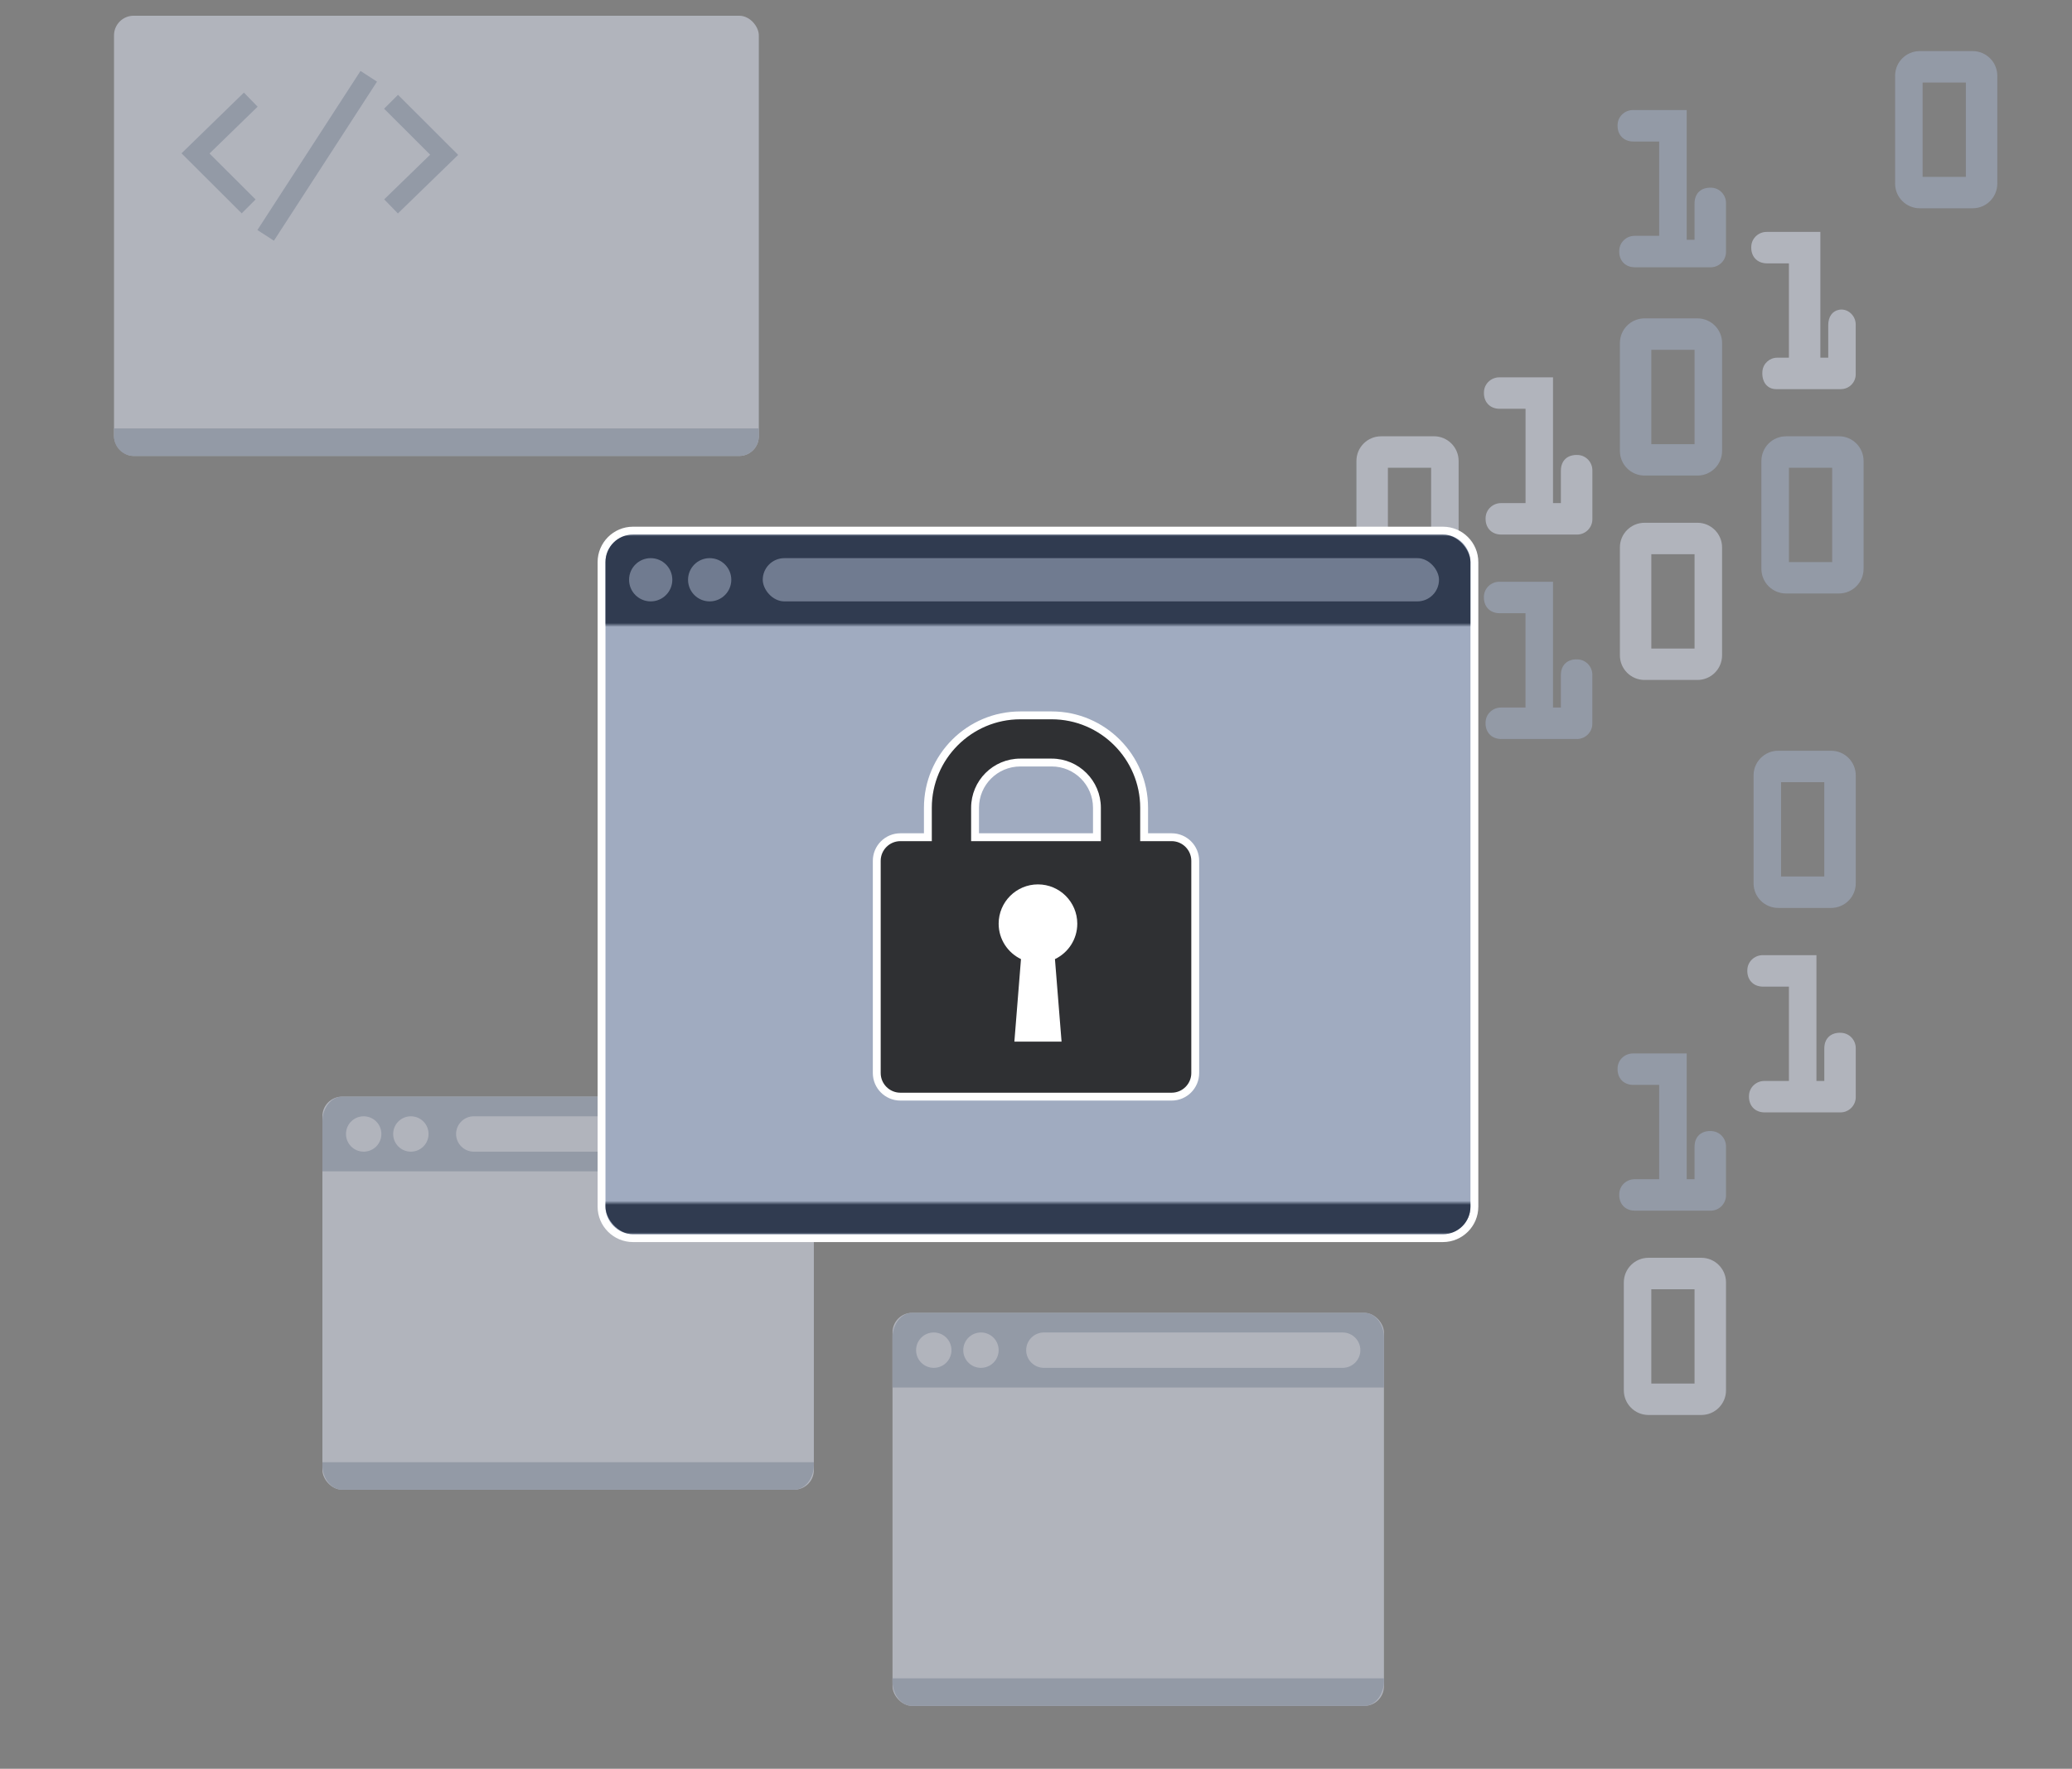 <?xml version="1.0" encoding="UTF-8"?>
<svg id="hosting-graphic-ssl" xmlns="http://www.w3.org/2000/svg" xmlns:xlink="http://www.w3.org/1999/xlink" viewBox="0 0 527 450">
  <rect x="0" y="0" width="527" height="450" fill="#808080" stroke="none"/>
  <defs>
    <filter id="luminosity-invert" x="149.36" y="136" width="237.43" height="178" color-interpolation-filters="sRGB" filterUnits="userSpaceOnUse">
      <feColorMatrix result="cm" values="-1 0 0 0 1 0 -1 0 0 1 0 0 -1 0 1 0 0 0 1 0"/>
    </filter>
    <mask id="mask" x="149.36" y="136" width="237.43" height="178" maskUnits="userSpaceOnUse">
      <g style="filter: url(#luminosity-invert);">
        <g>
          <rect x="149.36" y="136" width="237.43" height="23" style="fill: #303b50; stroke-width: 0px;"/>
          <rect x="150.69" y="306" width="230.12" height="8" style="fill: #303b50; stroke-width: 0px;"/>
        </g>
      </g>
    </mask>
  </defs>
  <g style="opacity: .6;">
    <g>
      <g>
        <rect x="82" y="279" width="125" height="100" rx="5" ry="5" style="fill: #d2d7e5; stroke-width: 0px;"/>
        <g>
          <path d="m202,279h-115c-2.75,0-5,2.85-5,6.33v12.67h125v-12.67c0-3.48-2.25-6.33-5-6.33Zm-109.5,14c-2.49,0-4.5-2.01-4.5-4.5s2.01-4.5,4.5-4.5,4.5,2.01,4.5,4.5-2.01,4.5-4.5,4.5Zm12,0c-2.49,0-4.5-2.01-4.5-4.5s2.01-4.5,4.5-4.5,4.5,2.01,4.5,4.5-2.01,4.5-4.5,4.5Zm92,0h-76c-2.47,0-4.5-2.03-4.5-4.5s2.03-4.5,4.5-4.5h76c2.47,0,4.5,2.02,4.5,4.5s-2.03,4.5-4.5,4.5Z" style="fill: #a0abc0; stroke-width: 0px;"/>
          <path d="m207,372v.67c0,3.48-2.25,6.33-5,6.33h-115c-2.75,0-5-2.85-5-6.33v-.67h125Z" style="fill: #a0abc0; stroke-width: 0px;"/>
        </g>
      </g>
      <g>
        <rect x="227" y="334" width="125" height="100" rx="5" ry="5" style="fill: #d2d7e5; stroke-width: 0px;"/>
        <g>
          <path d="m347,334h-115c-2.75,0-5,2.85-5,6.33v12.67h125v-12.67c0-3.48-2.25-6.33-5-6.33Zm-109.5,14c-2.49,0-4.5-2.01-4.5-4.5s2.01-4.5,4.5-4.5,4.5,2.01,4.5,4.5-2.01,4.5-4.5,4.5Zm12,0c-2.49,0-4.5-2.01-4.5-4.5s2.01-4.5,4.5-4.5,4.5,2.01,4.5,4.5-2.01,4.5-4.5,4.5Zm92,0h-76c-2.47,0-4.5-2.03-4.5-4.5s2.03-4.5,4.5-4.5h76c2.47,0,4.5,2.02,4.5,4.5s-2.03,4.5-4.5,4.5Z" style="fill: #a0abc0; stroke-width: 0px;"/>
          <path d="m352,427v.67c0,3.48-2.25,6.33-5,6.33h-115c-2.75,0-5-2.85-5-6.33v-.67h125Z" style="fill: #a0abc0; stroke-width: 0px;"/>
        </g>
      </g>
    </g>
    <g>
      <g>
        <rect x="29" y="4" width="164" height="112" rx="5" ry="5" style="fill: #d2d7e5; stroke-width: 0px;"/>
        <polyline points="99.46 25.89 112.97 39.38 99.46 52.51" style="fill: none; stroke: #a0abc0; stroke-miterlimit: 10; stroke-width: 5px;"/>
        <polyline points="63.24 52.51 49.73 39.03 63.78 25.35" style="fill: none; stroke: #a0abc0; stroke-miterlimit: 10; stroke-width: 5px;"/>
        <line x1="93.79" y1="19.41" x2="67.57" y2="59.88" style="fill: none; stroke: #a0abc0; stroke-miterlimit: 10; stroke-width: 5px;"/>
      </g>
      <path d="m29,109h164v2c0,2.76-2.24,5-5,5H34c-2.76,0-5-2.24-5-5v-2h0Z" style="fill: #a0abc0; stroke-width: 0px;"/>
    </g>
    <g>
      <path d="m435.39,47.76c-2.69-.17-4.39,1.39-4.39,3.99v9.25h-2V28h-13.67c-2,0-3.71,1.51-3.89,3.49-.24,2.67,1.42,4.51,3.98,4.51h6.58v24h-6.25c-2,0-3.71,1.51-3.89,3.49-.24,2.67,1.42,4.51,3.98,4.51h19.26c2.15,0,3.9-1.75,3.9-3.9v-12.44c0-2.04-1.57-3.77-3.61-3.9Z" style="fill: #a0abc0; stroke-width: 0px;"/>
      <path d="m431.73,81h-13.45c-3.47,0-6.27,2.81-6.27,6.27v27.45c0,3.47,2.81,6.27,6.27,6.27h13.45c3.47,0,6.27-2.81,6.27-6.27v-27.45c0-3.46-2.81-6.27-6.27-6.27Zm-.73,8v24h-11v-24h11Z" style="fill: #a0abc0; stroke-width: 0px;"/>
      <path d="m467.76,78.81c-1.72.32-2.76,1.76-2.76,3.93v8.26h-2v-32h-13.67c-2,0-3.71,1.51-3.89,3.49-.24,2.67,1.42,4.51,3.98,4.51h5.58v24h-2.97c-1.95,0-3.59,1.49-3.77,3.43-.24,2.7,1.22,4.57,3.47,4.57h16.49c2.08,0,3.77-1.69,3.77-3.77v-12.67c0-2.27-2.01-4.16-4.24-3.75Z" style="fill: #d2d7e5; stroke-width: 0px;"/>
      <path d="m364.72,111h-13.45c-3.47,0-6.27,2.81-6.27,6.27v27.45c0,3.47,2.81,6.27,6.27,6.27h13.45c3.47,0,6.27-2.81,6.27-6.27v-27.45c0-3.47-2.81-6.28-6.28-6.28Zm-.72,8v24h-11v-24h11Z" style="fill: #d2d7e5; stroke-width: 0px;"/>
      <path d="m401.39,115.76c-2.69-.17-4.39,1.39-4.39,3.99v8.25h-2v-32h-13.66c-2,0-3.71,1.51-3.89,3.49-.24,2.67,1.42,4.51,3.98,4.51h6.58v24h-6.25c-2,0-3.71,1.51-3.89,3.49-.24,2.67,1.42,4.51,3.98,4.51h19.26c2.15,0,3.9-1.75,3.9-3.9v-12.44c0-2.04-1.57-3.77-3.61-3.9Z" style="fill: #d2d7e5; stroke-width: 0px;"/>
      <path d="m467.72,111h-13.45c-3.47,0-6.27,2.81-6.27,6.27v27.45c0,3.47,2.81,6.27,6.27,6.27h13.45c3.47,0,6.27-2.81,6.27-6.27v-27.45c0-3.47-2.81-6.28-6.28-6.28Zm-1.72,8v24h-11v-24h11Z" style="fill: #a0abc0; stroke-width: 0px;"/>
      <path d="m366.76,182.81c-1.72.32-2.76,1.76-2.76,3.93v8.26h-2v-32h-13.67c-2,0-3.71,1.51-3.89,3.49-.24,2.67,1.42,4.51,3.98,4.51h5.58v24h-2.97c-1.95,0-3.59,1.49-3.77,3.43-.24,2.7,1.22,4.57,3.47,4.57h16.49c2.08,0,3.77-1.69,3.77-3.77v-12.67c0-2.27-2.01-4.16-4.24-3.75Z" style="fill: #a0abc0; stroke-width: 0px;"/>
      <path d="m401.39,167.76c-2.69-.17-4.39,1.39-4.39,3.99v8.26h-2v-32h-13.67c-2,0-3.71,1.51-3.89,3.49-.24,2.67,1.42,4.51,3.98,4.51h6.58v24h-6.25c-2,0-3.71,1.51-3.89,3.49-.24,2.67,1.42,4.51,3.98,4.51h19.26c2.15,0,3.9-1.75,3.9-3.9v-12.44c0-2.04-1.57-3.77-3.61-3.9Z" style="fill: #a0abc0; stroke-width: 0px;"/>
      <path d="m501.73,13h-13.45c-3.47,0-6.27,2.81-6.27,6.27v27.45c0,3.47,2.81,6.27,6.27,6.27h13.45c3.47,0,6.27-2.81,6.27-6.27v-27.45c0-3.46-2.81-6.27-6.27-6.27Zm-1.73,8v24h-11v-24h11Z" style="fill: #a0abc0; stroke-width: 0px;"/>
      <path d="m435.39,287.76c-2.69-.17-4.39,1.39-4.39,3.99v8.26h-2v-32h-13.67c-2,0-3.71,1.51-3.89,3.49-.24,2.67,1.42,4.51,3.98,4.51h6.58v24h-6.25c-2,0-3.71,1.51-3.89,3.49-.24,2.67,1.42,4.51,3.98,4.51h19.26c2.15,0,3.9-1.75,3.9-3.9v-12.44c0-2.04-1.57-3.77-3.61-3.9Z" style="fill: #a0abc0; stroke-width: 0px;"/>
      <path d="m468.39,262.76c-2.69-.17-4.39,1.39-4.39,3.99v8.26h-2v-32h-13.67c-2,0-3.71,1.51-3.89,3.49-.24,2.67,1.42,4.51,3.98,4.51h6.58v24h-6.25c-2,0-3.71,1.51-3.89,3.49-.24,2.67,1.42,4.51,3.98,4.51h19.26c2.15,0,3.9-1.75,3.9-3.9v-12.44c0-2.04-1.57-3.77-3.61-3.9Z" style="fill: #d2d7e5; stroke-width: 0px;"/>
      <path d="m431.73,133h-13.45c-3.47,0-6.27,2.81-6.27,6.27v27.45c0,3.47,2.81,6.27,6.27,6.27h13.45c3.47,0,6.27-2.81,6.27-6.27v-27.45c0-3.46-2.81-6.27-6.27-6.27Zm-.73,8v24h-11v-24h11Z" style="fill: #d2d7e5; stroke-width: 0px;"/>
      <path d="m465.73,191h-13.45c-3.47,0-6.27,2.81-6.27,6.27v27.45c0,3.47,2.81,6.27,6.27,6.27h13.45c3.47,0,6.27-2.81,6.27-6.27v-27.45c0-3.46-2.81-6.27-6.27-6.27Zm-1.73,8v24h-11v-24h11Z" style="fill: #a0abc0; stroke-width: 0px;"/>
      <path d="m432.73,320h-13.45c-3.47,0-6.27,2.81-6.27,6.27v27.45c0,3.47,2.81,6.27,6.27,6.27h13.45c3.47,0,6.27-2.81,6.27-6.27v-27.45c0-3.46-2.81-6.27-6.27-6.27Zm-1.73,8v24h-11v-24h11Z" style="fill: #d2d7e5; stroke-width: 0px;"/>
    </g>
  </g>
  <g>
    <g>
      <rect x="153" y="135" width="222" height="180" rx="8" ry="8" style="fill: #a0abc0; stroke-width: 0px;"/>
      <path d="m367,136c3.85,0,7,3.15,7,7v164c0,3.85-3.15,7-7,7h-206c-3.85,0-7-3.15-7-7v-164c0-3.85,3.15-7,7-7h206m0-2h-206c-4.96,0-9,4.04-9,9v164c0,4.96,4.04,9,9,9h206c4.96,0,9-4.04,9-9v-164c0-4.96-4.04-9-9-9h0Z" style="fill: #fff; stroke-width: 0px;"/>
    </g>
    <g style="mask: url(#mask);">
      <rect x="154" y="136" width="220" height="178" rx="7" ry="7" style="fill: #303b50; stroke-width: 0px;"/>
    </g>
    <circle cx="165.5" cy="147.5" r="5.5" style="fill: #707b90; stroke-width: 0px;"/>
    <circle cx="180.5" cy="147.5" r="5.5" style="fill: #707b90; stroke-width: 0px;"/>
    <rect x="194" y="142" width="172" height="11" rx="5.5" ry="5.5" style="fill: #707b90; stroke-width: 0px;"/>
  </g>
  <g>
    <g>
      <path d="m229,279c-3.31,0-6-2.69-6-6v-54c0-3.31,2.69-6,6-6h7v-7.5c0-12.96,10.54-23.5,23.5-23.5h8c12.96,0,23.5,10.54,23.5,23.5v7.5h7c3.31,0,6,2.69,6,6v54c0,3.31-2.69,6-6,6h-69Zm50-66v-7.5c0-6.34-5.16-11.5-11.5-11.5h-8c-6.34,0-11.5,5.16-11.5,11.5v7.5h31Z" style="fill: #2f3033; stroke-width: 0px;"/>
      <path d="m267.5,183c12.38,0,22.5,10.12,22.5,22.5v8.5h8c2.75,0,5,2.25,5,5v54c0,2.75-2.25,5-5,5h-69c-2.75,0-5-2.25-5-5v-54c0-2.75,2.25-5,5-5h8v-8.5c0-12.38,10.12-22.5,22.5-22.5h8m-20.5,31h33v-8.5c0-6.89-5.61-12.5-12.5-12.5h-8c-6.9,0-12.5,5.6-12.5,12.5v8.5m20.5-33h-8c-13.51,0-24.5,10.99-24.5,24.5v6.5h-6c-3.86,0-7,3.14-7,7v54c0,3.86,3.14,7,7,7h69c3.86,0,7-3.14,7-7v-54c0-3.86-3.14-7-7-7h-6v-6.5c0-13.51-10.99-24.5-24.5-24.5h0Zm-18.5,31v-6.5c0-5.79,4.71-10.5,10.5-10.5h8c5.79,0,10.5,4.71,10.5,10.5v6.5h-29Z" style="fill: #fff; stroke-width: 0px;"/>
    </g>
    <path d="m274,235c0-5.52-4.48-10-10-10s-10,4.48-10,10c0,3.97,2.32,7.39,5.68,9.01l-1.68,20.99h12l-1.68-20.99c3.36-1.61,5.68-5.03,5.68-9.01Z" style="fill: #fff; stroke-width: 0px;"/>
  </g>
</svg>
